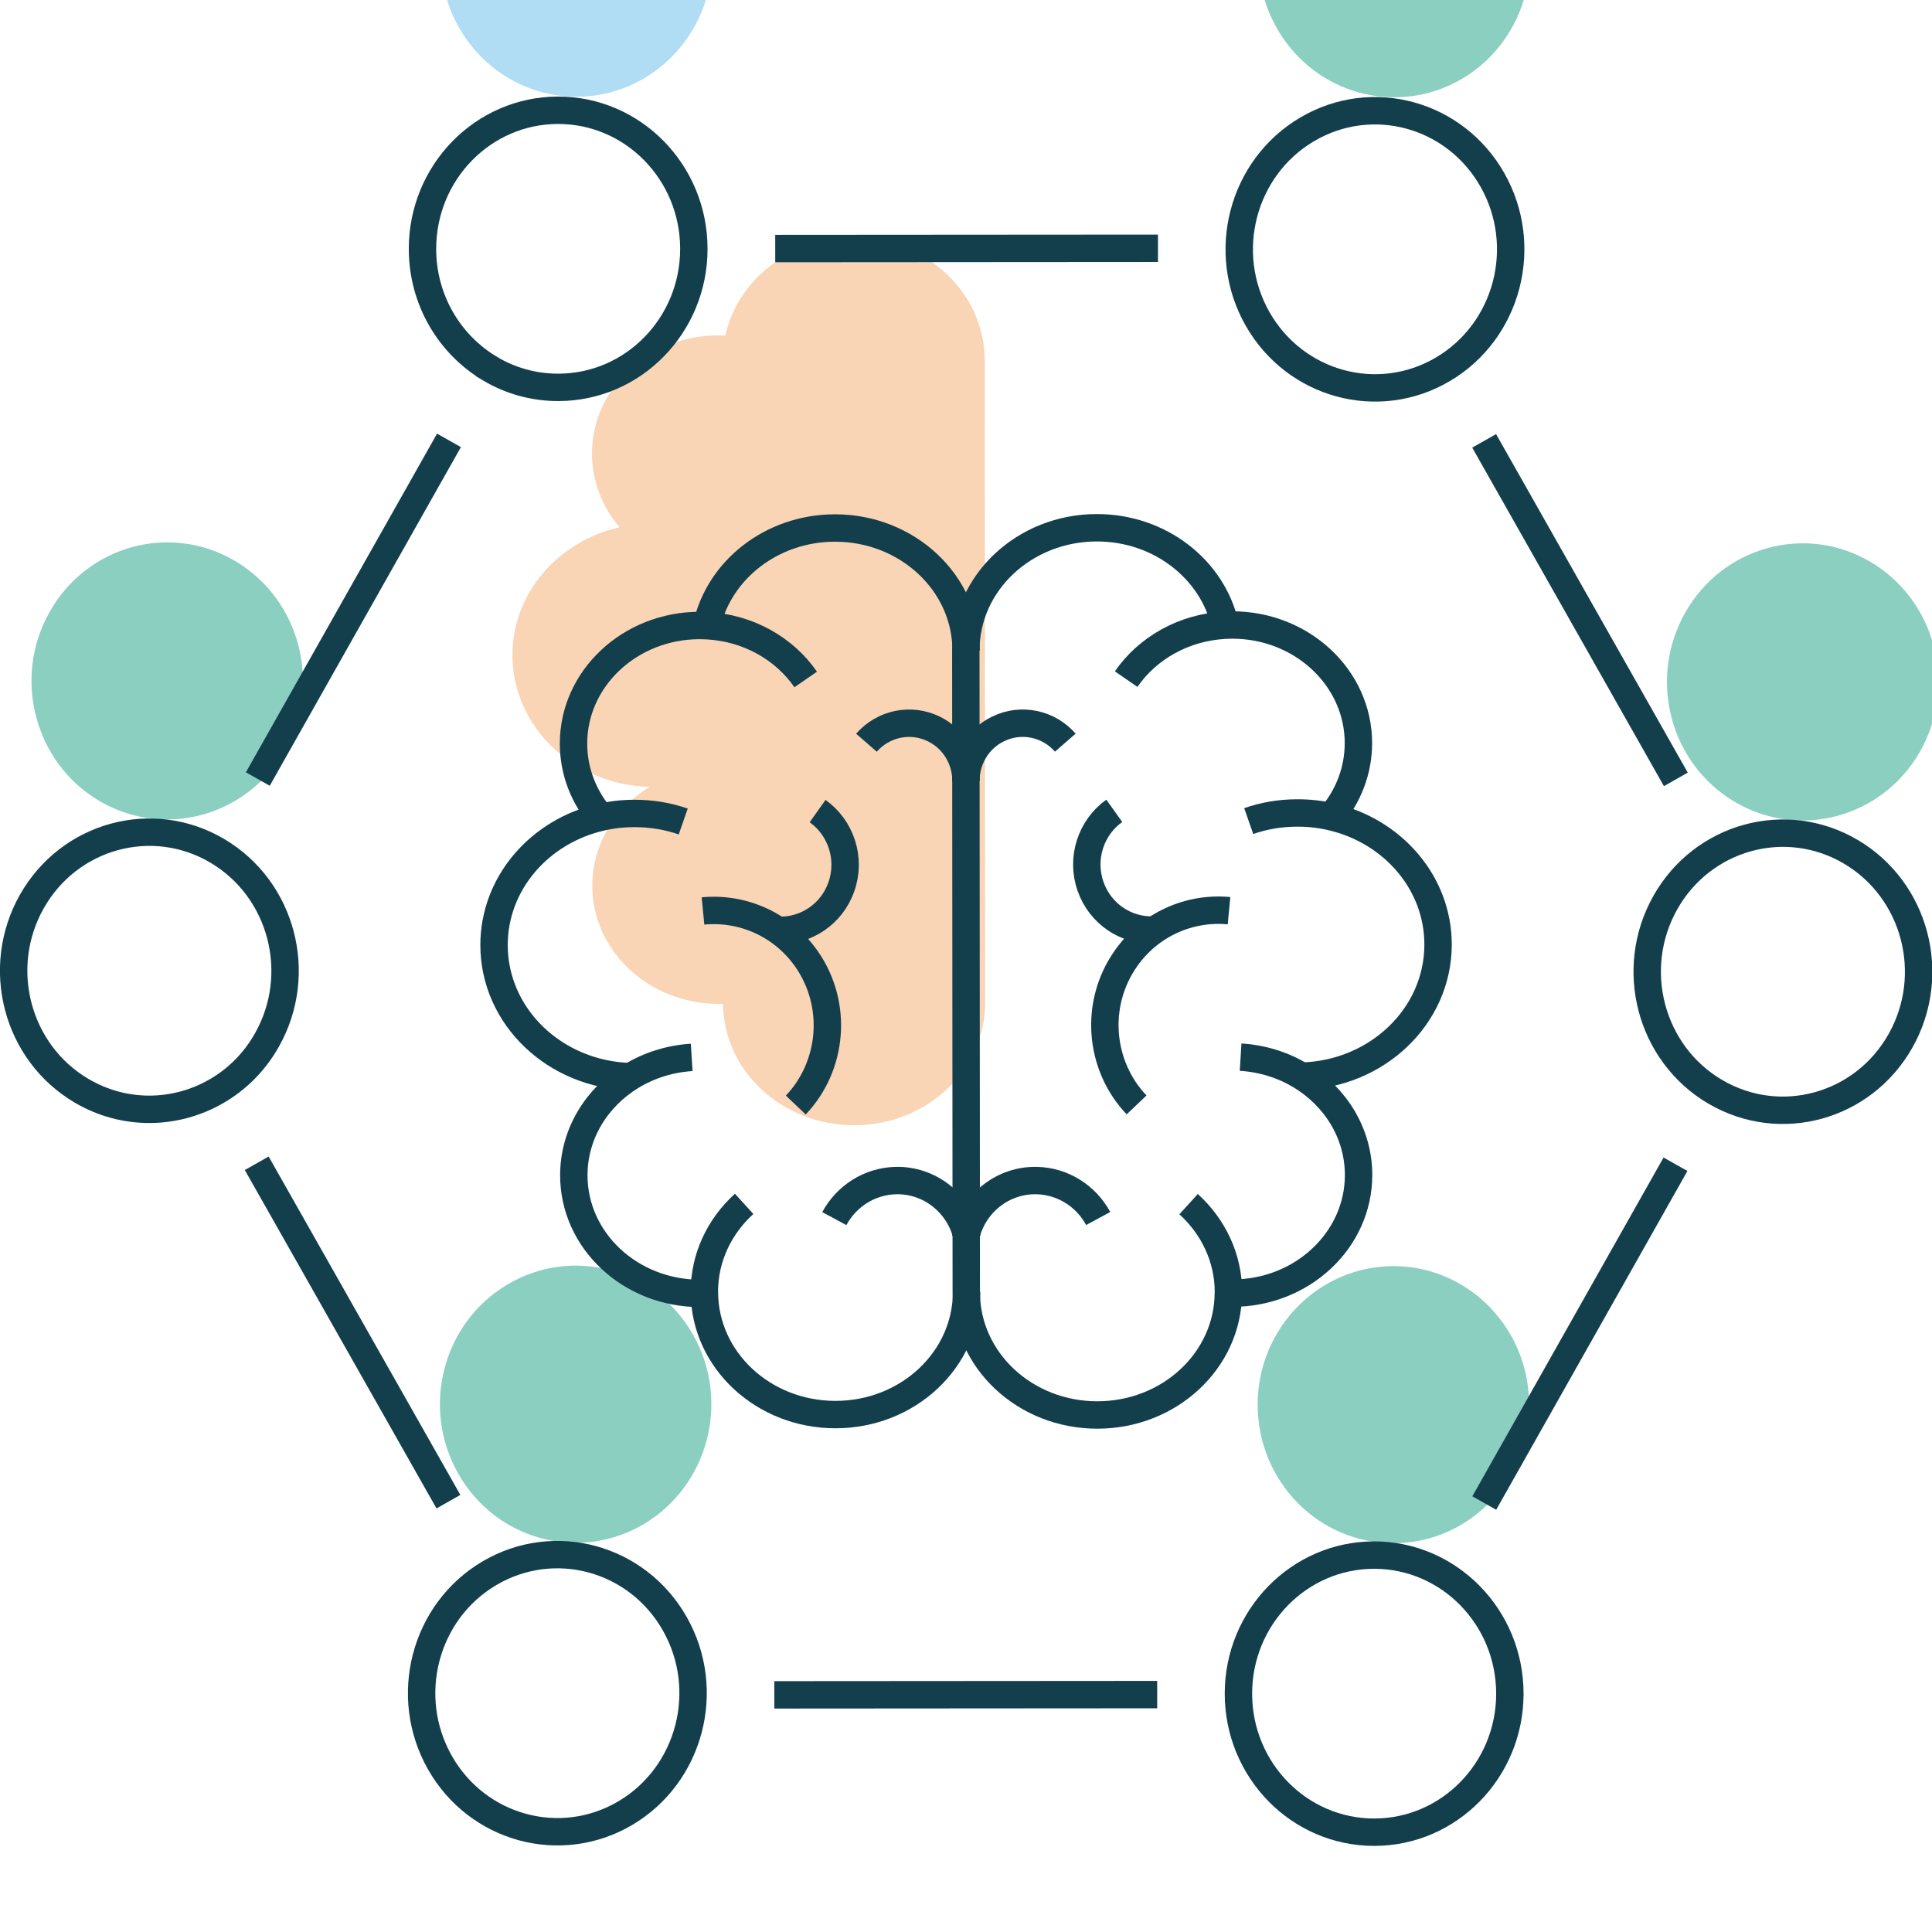 <?xml version="1.0" encoding="UTF-8" standalone="no"?>
<!-- Created with Inkscape (http://www.inkscape.org/) -->

<svg
   width="120"
   height="120"
   viewBox="0 0 31.75 31.75"
   version="1.1"
   id="svg14214"
   xmlns="http://www.w3.org/2000/svg"
   xmlns:svg="http://www.w3.org/2000/svg">
  <defs
     id="defs14211">
    <clipPath
       clipPathUnits="userSpaceOnUse"
       id="clipPath13922">
      <path
         d="M 0,0 H 1920 V 11748 H 0 Z"
         id="path13920" />
    </clipPath>
    <clipPath
       clipPathUnits="userSpaceOnUse"
       id="clipPath9792">
      <path
         d="m 1501,3086 c 51.362,0 93,41.638 93,93 0,51.362 -41.638,93 -93,93 -51.362,0 -93,-41.638 -93,-93 0,-51.362 41.638,-93 93,-93 z"
         clip-rule="evenodd"
         id="path9790" />
    </clipPath>
    <clipPath
       clipPathUnits="userSpaceOnUse"
       id="clipPath9800">
      <path
         d="M 0,0 H 1920 V 11748 H 0 Z"
         id="path9798" />
    </clipPath>
    <clipPath
       clipPathUnits="userSpaceOnUse"
       id="clipPath13886">
      <path
         d="m 1523.833,3160.257 c 0,0.627 -0.508,1.136 -1.135,1.136 -0.63,0 -1.136,-0.509 -1.136,-1.136 0,-0.63 0.506,-1.138 1.136,-1.138 0.627,0 1.135,0.508 1.135,1.138 z m 10.155,-8.464 c 0,0.627 -0.512,1.137 -1.139,1.137 -0.624,0 -1.136,-0.51 -1.136,-1.137 0,-0.629 0.512,-1.136 1.136,-1.136 0.627,0 1.139,0.507 1.139,1.136 z m 13.619,17.37 c 1.121,-2.769 1.735,-5.797 1.735,-8.967 0,-13.25 -10.741,-23.989 -23.989,-23.989 -2.626,0 -5.148,0.423 -7.514,1.204 2.184,1.944 2.928,5.339 1.115,8.135 l -12.427,19.147 v 0 l -3.219,4.962 c 0.849,1.977 1.957,3.815 3.282,5.477 13.195,-13.768 27.752,8.473 40.919,-6.01 l 0.101,0.038 z"
         clip-rule="evenodd"
         id="path13884" />
    </clipPath>
    <clipPath
       clipPathUnits="userSpaceOnUse"
       id="clipPath13894">
      <path
         d="M 0,0 H 1920 V 11748 H 0 Z"
         id="path13892" />
    </clipPath>
    <clipPath
       clipPathUnits="userSpaceOnUse"
       id="clipPath13904">
      <path
         d="m 1473.783,3147.294 c 0,0.627 -0.509,1.136 -1.136,1.136 -0.63,0 -1.139,-0.509 -1.139,-1.136 0,-0.63 0.509,-1.135 1.139,-1.135 0.627,0 1.136,0.505 1.136,1.135 z m 14.244,6.798 c 0,0.63 -0.508,1.135 -1.135,1.135 -0.627,0 -1.136,-0.505 -1.136,-1.135 0,-0.626 0.509,-1.136 1.136,-1.136 0.627,0 1.135,0.51 1.135,1.136 z m 12.444,-9.963 c 0,0.63 -0.512,1.135 -1.139,1.135 -0.627,0 -1.136,-0.505 -1.136,-1.135 0,-0.627 0.509,-1.136 1.136,-1.136 0.627,0 1.139,0.509 1.139,1.136 z m 18.484,1.417 c 1.813,-2.796 1.069,-6.191 -1.116,-8.135 -1.076,-0.958 -2.507,-1.561 -4.151,-1.561 h -54.832 c -4.978,0 -7.98,5.521 -5.267,9.696 l 14.655,22.576 c 11.029,-9.95 22.95,3.707 34.184,-0.85 1.377,-0.559 2.744,-1.39 4.097,-2.576 v 0 l 12.427,-19.147 z"
         clip-rule="evenodd"
         id="path13902" />
    </clipPath>
    <clipPath
       clipPathUnits="userSpaceOnUse"
       id="clipPath13912">
      <path
         d="M 0,0 H 1920 V 11748 H 0 Z"
         id="path13910" />
    </clipPath>
    <clipPath
       clipPathUnits="userSpaceOnUse"
       id="clipPath10224">
      <path
         d="m 610.732,2625.408 h 4.576 v 15.51 h 2.798 l -5.084,6.767 -5.087,-6.767 h 2.797 z m 6.315,-1.739 h -8.054 v 15.51 h -3.504 v 1.378 l 7.533,10.022 7.529,-10.022 v -1.378 h -3.504 z"
         clip-rule="evenodd"
         id="path10222" />
    </clipPath>
    <clipPath
       clipPathUnits="userSpaceOnUse"
       id="clipPath10232">
      <path
         d="M 0,0 H 1920 V 11748 H 0 Z"
         id="path10230" />
    </clipPath>
    <clipPath
       clipPathUnits="userSpaceOnUse"
       id="clipPath9684">
      <path
         d="m 603,2529 c 51.362,0 93,41.638 93,93 0,51.362 -41.638,93 -93,93 -51.362,0 -93,-41.638 -93,-93 0,-51.362 41.638,-93 93,-93 z"
         clip-rule="evenodd"
         id="path9682" />
    </clipPath>
    <clipPath
       clipPathUnits="userSpaceOnUse"
       id="clipPath9692">
      <path
         d="M 0,0 H 1920 V 11748 H 0 Z"
         id="path9690" />
    </clipPath>
    <clipPath
       clipPathUnits="userSpaceOnUse"
       id="clipPath10134">
      <path
         d="m 577.987,2574.293 h 50.71 v 13.764 h -50.71 z"
         clip-rule="evenodd"
         id="path10132" />
    </clipPath>
    <clipPath
       clipPathUnits="userSpaceOnUse"
       id="clipPath10142">
      <path
         d="M 0,0 H 1920 V 11748 H 0 Z"
         id="path10140" />
    </clipPath>
    <clipPath
       clipPathUnits="userSpaceOnUse"
       id="clipPath10152">
      <path
         d="m 577.987,2588.057 h 50.71 v 13.764 h -50.71 z"
         clip-rule="evenodd"
         id="path10150" />
    </clipPath>
    <clipPath
       clipPathUnits="userSpaceOnUse"
       id="clipPath10160">
      <path
         d="M 0,0 H 1920 V 11748 H 0 Z"
         id="path10158" />
    </clipPath>
    <clipPath
       clipPathUnits="userSpaceOnUse"
       id="clipPath10170">
      <path
         d="m 577.987,2601.821 h 50.71 v 13.764 h -50.71 z"
         clip-rule="evenodd"
         id="path10168" />
    </clipPath>
    <clipPath
       clipPathUnits="userSpaceOnUse"
       id="clipPath10178">
      <path
         d="M 0,0 H 1920 V 11748 H 0 Z"
         id="path10176" />
    </clipPath>
    <clipPath
       clipPathUnits="userSpaceOnUse"
       id="clipPath10188">
      <path
         d="m 619.682,2640.267 v -0.219 h -3.504 v -15.509 h -6.316 v 15.509 h -3.503 v 0.219 l 6.663,8.865 z"
         clip-rule="evenodd"
         id="path10186" />
    </clipPath>
    <clipPath
       clipPathUnits="userSpaceOnUse"
       id="clipPath10196">
      <path
         d="M 0,0 H 1920 V 11748 H 0 Z"
         id="path10194" />
    </clipPath>
    <clipPath
       clipPathUnits="userSpaceOnUse"
       id="clipPath10206">
      <path
         d="m 599.41,2634.271 v -0.222 l -6.66,-8.864 -6.663,8.864 v 0.222 h 3.504 v 15.51 h 6.315 v -15.51 z"
         clip-rule="evenodd"
         id="path10204" />
    </clipPath>
    <clipPath
       clipPathUnits="userSpaceOnUse"
       id="clipPath10214">
      <path
         d="M 0,0 H 1920 V 11748 H 0 Z"
         id="path10212" />
    </clipPath>
    <clipPath
       clipPathUnits="userSpaceOnUse"
       id="clipPath10242">
      <path
         d="m 587.661,2633.402 5.089,-6.77 5.087,6.77 h -2.8 v 15.509 h -4.577 v -15.509 z m 5.089,-9.664 -7.532,10.021 v 1.382 h 3.503 v 15.509 h 8.055 v -15.509 h 3.503 v -1.382 z"
         clip-rule="evenodd"
         id="path10240" />
    </clipPath>
    <clipPath
       clipPathUnits="userSpaceOnUse"
       id="clipPath10250">
      <path
         d="M 0,0 H 1920 V 11748 H 0 Z"
         id="path10248" />
    </clipPath>
    <clipPath
       clipPathUnits="userSpaceOnUse"
       id="clipPath10260">
      <path
         d="m 551,2671.755 h 103.769 v -63.834 H 551 Z"
         clip-rule="evenodd"
         id="path10258" />
    </clipPath>
    <clipPath
       clipPathUnits="userSpaceOnUse"
       id="clipPath10268">
      <path
         d="M 0,0 H 1920 V 11748 H 0 Z"
         id="path10266" />
    </clipPath>
    <clipPath
       clipPathUnits="userSpaceOnUse"
       id="clipPath10276">
      <path
         d="m 551,2607 h 104 v 65 H 551 Z"
         id="path10274" />
    </clipPath>
    <clipPath
       clipPathUnits="userSpaceOnUse"
       id="clipPath10280">
      <path
         d="m 633.582,2607.921 h -1.607 v 1.739 h 1.607 c 10.724,0 19.448,8.951 19.448,19.954 0,9.821 -6.851,18.101 -16.291,19.687 l -0.623,0.105 -0.093,0.624 c -1.697,11.394 -11.457,19.986 -22.703,19.986 -7.851,0 -15.066,-4.034 -19.298,-10.792 l -0.347,-0.553 -0.627,0.178 c -1.584,0.449 -3.222,0.676 -4.868,0.676 -8.969,0 -16.738,-6.856 -18.073,-15.949 l -0.109,-0.743 h -1.095 c -8.913,0 -16.164,-7.441 -16.164,-16.588 0,-9.146 7.251,-16.588 16.164,-16.588 h 5.8 v -1.739 h -5.8 c -9.872,0 -17.903,8.222 -17.903,18.327 0,9.971 7.819,18.108 17.51,18.322 1.763,9.569 10.091,16.694 19.67,16.694 1.59,0 3.174,-0.194 4.717,-0.577 4.594,6.943 12.181,11.068 20.423,11.068 11.896,0 22.245,-8.921 24.323,-20.852 9.961,-1.977 17.126,-10.83 17.126,-21.289 0,-11.961 -9.505,-21.693 -21.187,-21.693"
         clip-rule="evenodd"
         id="path10278" />
    </clipPath>
    <clipPath
       clipPathUnits="userSpaceOnUse"
       id="clipPath10284">
      <path
         d="m 551,2607 h 104 v 65 H 551 Z"
         id="path10282" />
    </clipPath>
    <clipPath
       clipPathUnits="userSpaceOnUse"
       id="clipPath10308">
      <path
         d="m 629.567,2601.821 h -1.739 v 12.894 h -48.972 v -12.894 h -1.739 v 14.633 h 52.45 z"
         clip-rule="evenodd"
         id="path10306" />
    </clipPath>
    <clipPath
       clipPathUnits="userSpaceOnUse"
       id="clipPath10316">
      <path
         d="M 0,0 H 1920 V 11748 H 0 Z"
         id="path10314" />
    </clipPath>
    <clipPath
       clipPathUnits="userSpaceOnUse"
       id="clipPath10326">
      <path
         d="m 629.567,2588.057 h -1.739 v 12.894 h -48.972 v -12.894 h -1.739 v 14.633 h 52.45 z"
         clip-rule="evenodd"
         id="path10324" />
    </clipPath>
    <clipPath
       clipPathUnits="userSpaceOnUse"
       id="clipPath10334">
      <path
         d="M 0,0 H 1920 V 11748 H 0 Z"
         id="path10332" />
    </clipPath>
    <clipPath
       clipPathUnits="userSpaceOnUse"
       id="clipPath10344">
      <path
         d="m 551,2573.424 h 103.769 v 98.331 H 551 Z"
         clip-rule="evenodd"
         id="path10342" />
    </clipPath>
    <clipPath
       clipPathUnits="userSpaceOnUse"
       id="clipPath10352">
      <path
         d="M 0,0 H 1920 V 11748 H 0 Z"
         id="path10350" />
    </clipPath>
    <clipPath
       clipPathUnits="userSpaceOnUse"
       id="clipPath10360">
      <path
         d="m 577,2573 h 53 v 37 h -53 z"
         id="path10358" />
    </clipPath>
    <clipPath
       clipPathUnits="userSpaceOnUse"
       id="clipPath10364">
      <path
         d="m 578.856,2575.162 h 48.972 v 12.026 h -48.972 z m -1.739,-1.738 h 52.45 v 15.502 h -52.45 z"
         clip-rule="evenodd"
         id="path10362" />
    </clipPath>
    <clipPath
       clipPathUnits="userSpaceOnUse"
       id="clipPath10368">
      <path
         d="m 551,2573 h 104 v 99 H 551 Z"
         id="path10366" />
    </clipPath>
    <clipPath
       clipPathUnits="userSpaceOnUse"
       id="clipPath10372">
      <path
         d="m 596.139,2594.068 h 3.153 v 1.739 h -3.153 z"
         clip-rule="evenodd"
         id="path10370" />
    </clipPath>
    <clipPath
       clipPathUnits="userSpaceOnUse"
       id="clipPath10376">
      <path
         d="m 551,2573 h 104 v 99 H 551 Z"
         id="path10374" />
    </clipPath>
    <clipPath
       clipPathUnits="userSpaceOnUse"
       id="clipPath10380">
      <path
         d="m 601.762,2594.068 h 3.156 v 1.739 h -3.156 z"
         clip-rule="evenodd"
         id="path10378" />
    </clipPath>
    <clipPath
       clipPathUnits="userSpaceOnUse"
       id="clipPath10384">
      <path
         d="m 551,2573 h 104 v 99 H 551 Z"
         id="path10382" />
    </clipPath>
    <clipPath
       clipPathUnits="userSpaceOnUse"
       id="clipPath10388">
      <path
         d="m 607.389,2594.068 h 3.156 v 1.739 h -3.156 z"
         clip-rule="evenodd"
         id="path10386" />
    </clipPath>
    <clipPath
       clipPathUnits="userSpaceOnUse"
       id="clipPath10392">
      <path
         d="m 551,2573 h 104 v 99 H 551 Z"
         id="path10390" />
    </clipPath>
    <clipPath
       clipPathUnits="userSpaceOnUse"
       id="clipPath10396">
      <path
         d="m 596.139,2580.304 h 3.153 v 1.739 h -3.153 z"
         clip-rule="evenodd"
         id="path10394" />
    </clipPath>
    <clipPath
       clipPathUnits="userSpaceOnUse"
       id="clipPath10400">
      <path
         d="m 551,2573 h 104 v 99 H 551 Z"
         id="path10398" />
    </clipPath>
    <clipPath
       clipPathUnits="userSpaceOnUse"
       id="clipPath10404">
      <path
         d="m 601.762,2580.304 h 3.156 v 1.739 h -3.156 z"
         clip-rule="evenodd"
         id="path10402" />
    </clipPath>
    <clipPath
       clipPathUnits="userSpaceOnUse"
       id="clipPath10408">
      <path
         d="m 551,2573 h 104 v 99 H 551 Z"
         id="path10406" />
    </clipPath>
    <clipPath
       clipPathUnits="userSpaceOnUse"
       id="clipPath10412">
      <path
         d="m 607.389,2580.304 h 3.156 v 1.739 h -3.156 z"
         clip-rule="evenodd"
         id="path10410" />
    </clipPath>
    <clipPath
       clipPathUnits="userSpaceOnUse"
       id="clipPath10416">
      <path
         d="m 551,2573 h 104 v 99 H 551 Z"
         id="path10414" />
    </clipPath>
    <clipPath
       clipPathUnits="userSpaceOnUse"
       id="clipPath10420">
      <path
         d="m 596.139,2607.832 h 3.153 v 1.739 h -3.153 z"
         clip-rule="evenodd"
         id="path10418" />
    </clipPath>
    <clipPath
       clipPathUnits="userSpaceOnUse"
       id="clipPath10424">
      <path
         d="m 551,2573 h 104 v 99 H 551 Z"
         id="path10422" />
    </clipPath>
    <clipPath
       clipPathUnits="userSpaceOnUse"
       id="clipPath10428">
      <path
         d="m 601.762,2607.832 h 3.156 v 1.739 h -3.156 z"
         clip-rule="evenodd"
         id="path10426" />
    </clipPath>
    <clipPath
       clipPathUnits="userSpaceOnUse"
       id="clipPath10432">
      <path
         d="m 551,2573 h 104 v 99 H 551 Z"
         id="path10430" />
    </clipPath>
    <clipPath
       clipPathUnits="userSpaceOnUse"
       id="clipPath10436">
      <path
         d="m 607.389,2607.832 h 3.156 v 1.739 h -3.156 z"
         clip-rule="evenodd"
         id="path10434" />
    </clipPath>
    <clipPath
       clipPathUnits="userSpaceOnUse"
       id="clipPath10440">
      <path
         d="m 551,2573 h 104 v 99 H 551 Z"
         id="path10438" />
    </clipPath>
    <clipPath
       clipPathUnits="userSpaceOnUse"
       id="clipPath10662">
      <path
         d="M 0,0 H 1920 V 11748 H 0 Z"
         id="path10660" />
    </clipPath>
    <clipPath
       clipPathUnits="userSpaceOnUse"
       id="clipPath9702">
      <path
         d="m 961,2529 c 51.362,0 93,41.638 93,93 0,51.362 -41.638,93 -93,93 -51.362,0 -93,-41.638 -93,-93 0,-51.362 41.638,-93 93,-93 z"
         clip-rule="evenodd"
         id="path9700" />
    </clipPath>
    <clipPath
       clipPathUnits="userSpaceOnUse"
       id="clipPath9710">
      <path
         d="M 0,0 H 1920 V 11748 H 0 Z"
         id="path9708" />
    </clipPath>
    <clipPath
       clipPathUnits="userSpaceOnUse"
       id="clipPath10554">
      <path
         d="m 974.298,2629.85 -13.127,-7.696 -13.131,7.7 v 0 l 13.127,7.695 13.131,-7.703 z"
         clip-rule="evenodd"
         id="path10552" />
    </clipPath>
    <clipPath
       clipPathUnits="userSpaceOnUse"
       id="clipPath10562">
      <path
         d="M 0,0 H 1920 V 11748 H 0 Z"
         id="path10560" />
    </clipPath>
    <clipPath
       clipPathUnits="userSpaceOnUse"
       id="clipPath10572">
      <path
         d="m 973.556,2596.187 c 0.577,-1.499 0.502,-3.238 -0.352,-4.738 -1.492,-2.622 -4.793,-3.52 -7.375,-2.006 -2.578,1.511 -3.463,4.864 -1.975,7.487 1.492,2.622 4.793,3.52 7.375,2.005 1.105,-0.647 1.896,-1.629 2.327,-2.748"
         clip-rule="evenodd"
         id="path10570" />
    </clipPath>
    <clipPath
       clipPathUnits="userSpaceOnUse"
       id="clipPath10580">
      <path
         d="M 0,0 H 1920 V 11748 H 0 Z"
         id="path10578" />
    </clipPath>
    <clipPath
       clipPathUnits="userSpaceOnUse"
       id="clipPath10590">
      <path
         d="m 981.336,2648.088 c 2.979,0 5.396,-2.455 5.396,-5.481 0,-3.029 -2.417,-5.48 -5.396,-5.48 -2.979,0 -5.396,2.451 -5.396,5.48 0,1.294 0.442,2.482 1.18,3.422 0.989,1.256 2.511,2.059 4.216,2.059"
         clip-rule="evenodd"
         id="path10588" />
    </clipPath>
    <clipPath
       clipPathUnits="userSpaceOnUse"
       id="clipPath10598">
      <path
         d="M 0,0 H 1920 V 11748 H 0 Z"
         id="path10596" />
    </clipPath>
    <clipPath
       clipPathUnits="userSpaceOnUse"
       id="clipPath10608">
      <path
         d="m 938.319,2632.404 c 1.492,-2.623 0.607,-5.976 -1.975,-7.49 -1.101,-0.647 -2.338,-0.853 -3.507,-0.67 -1.566,0.24 -3.013,1.176 -3.867,2.676 -1.488,2.622 -0.604,5.975 1.978,7.49 2.578,1.514 5.88,0.616 7.371,-2.006"
         clip-rule="evenodd"
         id="path10606" />
    </clipPath>
    <clipPath
       clipPathUnits="userSpaceOnUse"
       id="clipPath10616">
      <path
         d="M 0,0 H 1920 V 11748 H 0 Z"
         id="path10614" />
    </clipPath>
    <clipPath
       clipPathUnits="userSpaceOnUse"
       id="clipPath10626">
      <path
         d="m 961.175,2622.151 v -15.402 l -13.135,7.706 v 15.399 l 13.131,-7.699 h 0.004 z"
         clip-rule="evenodd"
         id="path10624" />
    </clipPath>
    <clipPath
       clipPathUnits="userSpaceOnUse"
       id="clipPath10634">
      <path
         d="M 0,0 H 1920 V 11748 H 0 Z"
         id="path10632" />
    </clipPath>
    <clipPath
       clipPathUnits="userSpaceOnUse"
       id="clipPath10644">
      <path
         d="m 974.298,2629.85 0.004,-15.402 -13.128,-7.699 v 15.402 h -0.003 l 13.127,7.696 z"
         clip-rule="evenodd"
         id="path10642" />
    </clipPath>
    <clipPath
       clipPathUnits="userSpaceOnUse"
       id="clipPath10652">
      <path
         d="M 0,0 H 1920 V 11748 H 0 Z"
         id="path10650" />
    </clipPath>
    <clipPath
       clipPathUnits="userSpaceOnUse"
       id="clipPath10862">
      <path
         d="M 0,0 H 1920 V 11748 H 0 Z"
         id="path10860" />
    </clipPath>
    <clipPath
       clipPathUnits="userSpaceOnUse"
       id="clipPath9720">
      <path
         d="m 1317,2529 c 51.362,0 93,41.638 93,93 0,51.362 -41.638,93 -93,93 -51.362,0 -93,-41.638 -93,-93 0,-51.362 41.638,-93 93,-93 z"
         clip-rule="evenodd"
         id="path9718" />
    </clipPath>
    <clipPath
       clipPathUnits="userSpaceOnUse"
       id="clipPath9728">
      <path
         d="M 0,0 H 1920 V 11748 H 0 Z"
         id="path9726" />
    </clipPath>
    <clipPath
       clipPathUnits="userSpaceOnUse"
       id="clipPath10736">
      <path
         d="m 1343.248,2573.026 h 8.232 v 22.493 h -8.232 z"
         clip-rule="evenodd"
         id="path10734" />
    </clipPath>
    <clipPath
       clipPathUnits="userSpaceOnUse"
       id="clipPath10744">
      <path
         d="M 0,0 H 1920 V 11748 H 0 Z"
         id="path10742" />
    </clipPath>
    <clipPath
       clipPathUnits="userSpaceOnUse"
       id="clipPath10754">
      <path
         d="m 1295.002,2573.026 h 8.231 v 18.976 h -8.231 z"
         clip-rule="evenodd"
         id="path10752" />
    </clipPath>
    <clipPath
       clipPathUnits="userSpaceOnUse"
       id="clipPath10762">
      <path
         d="M 0,0 H 1920 V 11748 H 0 Z"
         id="path10760" />
    </clipPath>
    <clipPath
       clipPathUnits="userSpaceOnUse"
       id="clipPath10772">
      <path
         d="m 1311.085,2573.026 h 8.231 v 23.812 h -8.231 z"
         clip-rule="evenodd"
         id="path10770" />
    </clipPath>
    <clipPath
       clipPathUnits="userSpaceOnUse"
       id="clipPath10780">
      <path
         d="M 0,0 H 1920 V 11748 H 0 Z"
         id="path10778" />
    </clipPath>
    <clipPath
       clipPathUnits="userSpaceOnUse"
       id="clipPath10790">
      <path
         d="m 1327.165,2573.026 h 8.232 v 30.297 h -8.232 z"
         clip-rule="evenodd"
         id="path10788" />
    </clipPath>
    <clipPath
       clipPathUnits="userSpaceOnUse"
       id="clipPath10798">
      <path
         d="M 0,0 H 1920 V 11748 H 0 Z"
         id="path10796" />
    </clipPath>
    <clipPath
       clipPathUnits="userSpaceOnUse"
       id="clipPath10808">
      <path
         d="m 1352.011,2670.08 v -4.313 h -55.01 l -14.207,-14.294 v -73.852 h -4.244 -7.425 v 99.904 h 80.886 z"
         clip-rule="evenodd"
         id="path10806" />
    </clipPath>
    <clipPath
       clipPathUnits="userSpaceOnUse"
       id="clipPath10816">
      <path
         d="M 0,0 H 1920 V 11748 H 0 Z"
         id="path10814" />
    </clipPath>
    <clipPath
       clipPathUnits="userSpaceOnUse"
       id="clipPath10826">
      <path
         d="m 1343.46,2639.221 h -14.731 v 14.57 c 8.139,0 14.731,-6.525 14.731,-14.57"
         clip-rule="evenodd"
         id="path10824" />
    </clipPath>
    <clipPath
       clipPathUnits="userSpaceOnUse"
       id="clipPath10834">
      <path
         d="M 0,0 H 1920 V 11748 H 0 Z"
         id="path10832" />
    </clipPath>
    <clipPath
       clipPathUnits="userSpaceOnUse"
       id="clipPath10844">
      <path
         d="m 1321.435,2632.085 h 18.417 c 0,-10.136 -8.243,-18.354 -18.417,-18.354 -10.168,0 -18.414,8.218 -18.414,18.354 0,10.137 8.246,18.355 18.414,18.355 z"
         clip-rule="evenodd"
         id="path10842" />
    </clipPath>
    <clipPath
       clipPathUnits="userSpaceOnUse"
       id="clipPath10852">
      <path
         d="M 0,0 H 1920 V 11748 H 0 Z"
         id="path10850" />
    </clipPath>
    <clipPath
       clipPathUnits="userSpaceOnUse"
       id="clipPath2576">
      <path
         d="m 956.8,7039 c 6.627,0 12,5.373 12,12 0,6.627 -5.373,12 -12,12 -6.627,0 -12,-5.373 -12,-12 0,-6.627 5.373,-12 12,-12 z"
         clip-rule="evenodd"
         id="path2574" />
    </clipPath>
    <clipPath
       clipPathUnits="userSpaceOnUse"
       id="clipPath2584">
      <path
         d="M 0,0 H 1920 V 11748 H 0 Z"
         id="path2582" />
    </clipPath>
    <clipPath
       clipPathUnits="userSpaceOnUse"
       id="clipPath2526">
      <path
         d="m 990.4,7039 c 6.627,0 12,5.373 12,12 0,6.627 -5.373,12 -12,12 -6.627,0 -12,-5.373 -12,-12 0,-6.627 5.373,-12 12,-12 z"
         clip-rule="evenodd"
         id="path2524" />
    </clipPath>
    <clipPath
       clipPathUnits="userSpaceOnUse"
       id="clipPath2534">
      <path
         d="M 0,0 H 1920 V 11748 H 0 Z"
         id="path2532" />
    </clipPath>
    <clipPath
       clipPathUnits="userSpaceOnUse"
       id="clipPath2544">
      <path
         d="M 0,0 H 1920 V 11748 H 0 Z"
         id="path2542" />
    </clipPath>
    <clipPath
       clipPathUnits="userSpaceOnUse"
       id="clipPath2558">
      <path
         d="m 924,7039 c 6.627,0 12,5.373 12,12 0,6.627 -5.373,12 -12,12 -6.627,0 -12,-5.373 -12,-12 0,-6.627 5.373,-12 12,-12 z"
         clip-rule="evenodd"
         id="path2556" />
    </clipPath>
    <clipPath
       clipPathUnits="userSpaceOnUse"
       id="clipPath2566">
      <path
         d="M 0,0 H 1920 V 11748 H 0 Z"
         id="path2564" />
    </clipPath>
    <clipPath
       clipPathUnits="userSpaceOnUse"
       id="clipPath13574">
      <path
         d="m 956.8,7764 c 6.627,0 12,5.373 12,12 0,6.627 -5.373,12 -12,12 -6.627,0 -12,-5.373 -12,-12 0,-6.627 5.373,-12 12,-12 z"
         clip-rule="evenodd"
         id="path13572" />
    </clipPath>
    <clipPath
       clipPathUnits="userSpaceOnUse"
       id="clipPath13582">
      <path
         d="M 0,0 H 1920 V 11748 H 0 Z"
         id="path13580" />
    </clipPath>
    <clipPath
       clipPathUnits="userSpaceOnUse"
       id="clipPath13524">
      <path
         d="m 990.4,7764 c 6.627,0 12,5.373 12,12 0,6.627 -5.373,12 -12,12 -6.627,0 -12,-5.373 -12,-12 0,-6.627 5.373,-12 12,-12 z"
         clip-rule="evenodd"
         id="path13522" />
    </clipPath>
    <clipPath
       clipPathUnits="userSpaceOnUse"
       id="clipPath13532">
      <path
         d="M 0,0 H 1920 V 11748 H 0 Z"
         id="path13530" />
    </clipPath>
    <clipPath
       clipPathUnits="userSpaceOnUse"
       id="clipPath13542">
      <path
         d="M 0,0 H 1920 V 11748 H 0 Z"
         id="path13540" />
    </clipPath>
    <clipPath
       clipPathUnits="userSpaceOnUse"
       id="clipPath13556">
      <path
         d="m 924,7764 c 6.627,0 12,5.373 12,12 0,6.627 -5.373,12 -12,12 -6.627,0 -12,-5.373 -12,-12 0,-6.627 5.373,-12 12,-12 z"
         clip-rule="evenodd"
         id="path13554" />
    </clipPath>
    <clipPath
       clipPathUnits="userSpaceOnUse"
       id="clipPath13564">
      <path
         d="M 0,0 H 1920 V 11748 H 0 Z"
         id="path13562" />
    </clipPath>
    <clipPath
       clipPathUnits="userSpaceOnUse"
       id="clipPath1432">
      <path
         d="m 972.8,8832 c 6.627,0 12,5.373 12,12 0,6.627 -5.373,12 -12,12 -6.627,0 -12,-5.373 -12,-12 0,-6.627 5.373,-12 12,-12 z"
         clip-rule="evenodd"
         id="path1430" />
    </clipPath>
    <clipPath
       clipPathUnits="userSpaceOnUse"
       id="clipPath1440">
      <path
         d="M 0,0 H 1920 V 11748 H 0 Z"
         id="path1438" />
    </clipPath>
    <clipPath
       clipPathUnits="userSpaceOnUse"
       id="clipPath1382">
      <path
         d="m 1006.4,8832 c 6.627,0 12,5.373 12,12 0,6.627 -5.373,12 -12,12 -6.627,0 -12,-5.373 -12,-12 0,-6.627 5.373,-12 12,-12 z"
         clip-rule="evenodd"
         id="path1380" />
    </clipPath>
    <clipPath
       clipPathUnits="userSpaceOnUse"
       id="clipPath1390">
      <path
         d="M 0,0 H 1920 V 11748 H 0 Z"
         id="path1388" />
    </clipPath>
    <clipPath
       clipPathUnits="userSpaceOnUse"
       id="clipPath1400">
      <path
         d="M 0,0 H 1920 V 11748 H 0 Z"
         id="path1398" />
    </clipPath>
    <clipPath
       clipPathUnits="userSpaceOnUse"
       id="clipPath1414">
      <path
         d="m 940,8832 c 6.627,0 12,5.373 12,12 0,6.627 -5.373,12 -12,12 -6.627,0 -12,-5.373 -12,-12 0,-6.627 5.373,-12 12,-12 z"
         clip-rule="evenodd"
         id="path1412" />
    </clipPath>
    <clipPath
       clipPathUnits="userSpaceOnUse"
       id="clipPath1422">
      <path
         d="M 0,0 H 1920 V 11748 H 0 Z"
         id="path1420" />
    </clipPath>
    <clipPath
       clipPathUnits="userSpaceOnUse"
       id="clipPath12176">
      <path
         d="m 312.994,10506.26 -8.916,-4.77 -8.914,4.77 8.914,4.77 z"
         clip-rule="evenodd"
         id="path12174" />
    </clipPath>
    <clipPath
       clipPathUnits="userSpaceOnUse"
       id="clipPath12184">
      <path
         d="M 0,0 H 1920 V 11748 H 0 Z"
         id="path12182" />
    </clipPath>
    <clipPath
       clipPathUnits="userSpaceOnUse"
       id="clipPath12194">
      <path
         d="m 304.078,10463.86 v -11.89 l -32.737,17.5 v 12.27 l 32.737,-17.51 z"
         clip-rule="evenodd"
         id="path12192" />
    </clipPath>
    <clipPath
       clipPathUnits="userSpaceOnUse"
       id="clipPath12202">
      <path
         d="M 0,0 H 1920 V 11748 H 0 Z"
         id="path12200" />
    </clipPath>
    <clipPath
       clipPathUnits="userSpaceOnUse"
       id="clipPath12212">
      <path
         d="m 304.078,10476.12 v -11.88 l -32.737,17.5 v 12.25 l 32.737,-17.5 z"
         clip-rule="evenodd"
         id="path12210" />
    </clipPath>
    <clipPath
       clipPathUnits="userSpaceOnUse"
       id="clipPath12220">
      <path
         d="M 0,0 H 1920 V 11748 H 0 Z"
         id="path12218" />
    </clipPath>
    <clipPath
       clipPathUnits="userSpaceOnUse"
       id="clipPath12230">
      <path
         d="m 304.078,10476.49 v 0 l -32.737,17.5 v 0.01 l 0.086,12.25 c 0.002,-0.02 0.015,-0.05 0.039,-0.06 l 32.612,-17.44 z"
         clip-rule="evenodd"
         id="path12228" />
    </clipPath>
    <clipPath
       clipPathUnits="userSpaceOnUse"
       id="clipPath12238">
      <path
         d="M 0,0 H 1920 V 11748 H 0 Z"
         id="path12236" />
    </clipPath>
    <clipPath
       clipPathUnits="userSpaceOnUse"
       id="clipPath12386">
      <path
         d="m 655.514,10486.06 c -1.681,-0.97 -3.805,-1.03 -5.598,0.02 -2.701,1.59 -3.628,5.12 -2.071,7.87 1.557,2.76 5.009,3.71 7.71,2.12 2.701,-1.59 3.631,-5.11 2.074,-7.87 -0.525,-0.93 -1.261,-1.65 -2.115,-2.14"
         clip-rule="evenodd"
         id="path12384" />
    </clipPath>
    <clipPath
       clipPathUnits="userSpaceOnUse"
       id="clipPath12394">
      <path
         d="M 0,0 H 1920 V 11748 H 0 Z"
         id="path12392" />
    </clipPath>
    <clipPath
       clipPathUnits="userSpaceOnUse"
       id="clipPath12404">
      <path
         d="m 674.617,10463.87 c 1.561,-2.76 0.636,-6.28 -2.062,-7.88 -2.699,-1.59 -6.152,-0.65 -7.713,2.11 -1.561,2.75 -0.64,6.28 2.059,7.87 2.702,1.6 6.155,0.66 7.716,-2.1"
         clip-rule="evenodd"
         id="path12402" />
    </clipPath>
    <clipPath
       clipPathUnits="userSpaceOnUse"
       id="clipPath12412">
      <path
         d="M 0,0 H 1920 V 11748 H 0 Z"
         id="path12410" />
    </clipPath>
    <clipPath
       clipPathUnits="userSpaceOnUse"
       id="clipPath12422">
      <path
         d="m 703.747,10466.73 c 3.118,0 5.648,-2.58 5.65,-5.76 0.002,-3.19 -2.524,-5.77 -5.642,-5.77 -3.118,0 -5.648,2.57 -5.651,5.76 -0.002,3.18 2.525,5.76 5.643,5.77"
         clip-rule="evenodd"
         id="path12420" />
    </clipPath>
    <clipPath
       clipPathUnits="userSpaceOnUse"
       id="clipPath12430">
      <path
         d="M 0,0 H 1920 V 11748 H 0 Z"
         id="path12428" />
    </clipPath>
    <clipPath
       clipPathUnits="userSpaceOnUse"
       id="clipPath12440">
      <path
         d="m 723.598,10496.03 c 2.701,-1.59 3.628,-5.12 2.071,-7.88 -1.557,-2.75 -5.009,-3.7 -7.71,-2.11 -2.701,1.59 -3.628,5.11 -2.071,7.87 1.557,2.76 5.009,3.71 7.71,2.12"
         clip-rule="evenodd"
         id="path12438" />
    </clipPath>
    <clipPath
       clipPathUnits="userSpaceOnUse"
       id="clipPath12448">
      <path
         d="M 0,0 H 1920 V 11748 H 0 Z"
         id="path12446" />
    </clipPath>
    <clipPath
       clipPathUnits="userSpaceOnUse"
       id="clipPath12458">
      <path
         d="m 708.672,10524.01 c 1.561,-2.76 0.64,-6.28 -2.059,-7.88 -2.699,-1.59 -6.152,-0.65 -7.716,2.11 -1.561,2.75 -0.637,6.28 2.062,7.87 2.699,1.6 6.153,0.66 7.713,-2.1"
         clip-rule="evenodd"
         id="path12456" />
    </clipPath>
    <clipPath
       clipPathUnits="userSpaceOnUse"
       id="clipPath12466">
      <path
         d="M 0,0 H 1920 V 11748 H 0 Z"
         id="path12464" />
    </clipPath>
    <clipPath
       clipPathUnits="userSpaceOnUse"
       id="clipPath12476">
      <path
         d="m 669.759,10526.91 c 3.121,0 5.648,-2.58 5.65,-5.76 0.003,-3.18 -2.521,-5.77 -5.642,-5.77 -1.042,0 -2.017,0.29 -2.856,0.79 v 0 c -1.669,1 -2.79,2.85 -2.791,4.97 -0.003,3.18 2.521,5.77 5.639,5.77"
         clip-rule="evenodd"
         id="path12474" />
    </clipPath>
    <clipPath
       clipPathUnits="userSpaceOnUse"
       id="clipPath12484">
      <path
         d="M 0,0 H 1920 V 11748 H 0 Z"
         id="path12482" />
    </clipPath>
    <clipPath
       clipPathUnits="userSpaceOnUse"
       id="clipPath12494">
      <path
         d="m 686.749,10504.41 0.004,-5.43 0.013,-18.88 0.002,-2.4 c 0.002,-2.82 -2.44,-5.11 -5.45,-5.11 -2.995,0 -5.428,2.25 -5.457,5.05 h -0.003 c -0.061,0 -0.12,0 -0.182,0 -2.898,0 -5.252,2.2 -5.254,4.91 -10e-4,1.73 0.952,3.25 2.387,4.12 -3.163,0.07 -5.707,2.49 -5.709,5.48 -0.002,2.57 1.898,4.74 4.458,5.32 -0.718,0.84 -1.147,1.9 -1.148,3.06 -0.002,2.72 2.348,4.92 5.246,4.92 0.1,0 0.199,0 0.298,-0.01 0.512,2.32 2.707,4.07 5.338,4.07 3.01,0 5.455,-2.28 5.457,-5.1"
         clip-rule="evenodd"
         id="path12492" />
    </clipPath>
    <clipPath
       clipPathUnits="userSpaceOnUse"
       id="clipPath12502">
      <path
         d="M 0,0 H 1920 V 11748 H 0 Z"
         id="path12500" />
    </clipPath>
  </defs>
  <g
     id="layer1"
     transform="translate(-323.977,-185.014)">
    <g
       id="g12380"
       transform="matrix(0.395,0,0,-0.395,68.894,4340.179)">
      <g
         id="g12382"
         clip-path="url(#clipPath12386)">
        <g
           id="g12388">
          <g
             id="g12390"
             clip-path="url(#clipPath12394)">
            <path
               d="m 642.09,10480.31 h 21.294 v 21.53 H 642.09 Z"
               style="fill:#8bcfc1;fill-opacity:1;fill-rule:nonzero;stroke:none"
               id="path12396" />
          </g>
        </g>
      </g>
    </g>
    <g
       id="g12398"
       transform="matrix(0.395,0,0,-0.395,68.894,4340.179)">
      <g
         id="g12400"
         clip-path="url(#clipPath12404)">
        <g
           id="g12406">
          <g
             id="g12408"
             clip-path="url(#clipPath12412)">
            <path
               d="m 659.082,10450.22 h 21.294 v 21.53 h -21.294 z"
               style="fill:#8bcfc1;fill-opacity:1;fill-rule:nonzero;stroke:none"
               id="path12414" />
          </g>
        </g>
      </g>
    </g>
    <g
       id="g12416"
       transform="matrix(0.395,0,0,-0.395,68.894,4340.179)">
      <g
         id="g12418"
         clip-path="url(#clipPath12422)">
        <g
           id="g12424">
          <g
             id="g12426"
             clip-path="url(#clipPath12430)">
            <path
               d="m 693.104,10450.2 h 21.293 v 21.529 h -21.293 z"
               style="fill:#8bcfc1;fill-opacity:1;fill-rule:nonzero;stroke:none"
               id="path12432" />
          </g>
        </g>
      </g>
    </g>
    <g
       id="g12434"
       transform="matrix(0.395,0,0,-0.395,68.894,4340.179)">
      <g
         id="g12436"
         clip-path="url(#clipPath12440)">
        <g
           id="g12442">
          <g
             id="g12444"
             clip-path="url(#clipPath12448)">
            <path
               d="m 710.133,10480.27 h 21.292 v 21.529 h -21.292 z"
               style="fill:#8bcfc1;fill-opacity:1;fill-rule:nonzero;stroke:none"
               id="path12450" />
          </g>
        </g>
      </g>
    </g>
    <g
       id="g12452"
       transform="matrix(0.395,0,0,-0.395,68.894,4340.179)">
      <g
         id="g12454"
         clip-path="url(#clipPath12458)">
        <g
           id="g12460">
          <g
             id="g12462"
             clip-path="url(#clipPath12466)">
            <path
               d="m 693.138,10510.36 h 21.294 v 21.531 h -21.294 z"
               style="fill:#8bcfc1;fill-opacity:1;fill-rule:nonzero;stroke:none"
               id="path12468" />
          </g>
        </g>
      </g>
    </g>
    <g
       id="g12470"
       transform="matrix(0.395,0,0,-0.395,68.894,4340.179)">
      <g
         id="g12472"
         clip-path="url(#clipPath12476)">
        <g
           id="g12478">
          <g
             id="g12480"
             clip-path="url(#clipPath12484)">
            <path
               d="m 659.12,10510.38 h 21.29 v 21.529 h -21.29 z"
               style="fill:#b0ddf3;fill-opacity:1;fill-rule:nonzero;stroke:none"
               id="path12486" />
          </g>
        </g>
      </g>
    </g>
    <g
       id="g12488"
       transform="matrix(0.395,0,0,-0.395,68.894,4340.179)">
      <g
         id="g12490"
         clip-path="url(#clipPath12494)">
        <g
           id="g12496">
          <g
             id="g12498"
             clip-path="url(#clipPath12502)">
            <path
               d="m 662.1,10467.59 h 29.668 v 46.919 H 662.1 Z"
               style="fill:#f9d4b5;fill-opacity:1;fill-rule:nonzero;stroke:none"
               id="path12504" />
          </g>
        </g>
      </g>
    </g>
    <g
       id="g12514"
       transform="matrix(0.395,0,0,0.395,335.53,199.976)">
      <g
         id="g12516"
         transform="translate(3.86,8.096)">
        <path
           d="M 0,0 C 1.539,-1.62 1.776,-4.17 0.448,-6.076 -0.565,-7.525 -2.232,-8.233 -3.86,-8.074"
           style="fill:none;stroke:#133f4d;stroke-width:1.14;stroke-linecap:butt;stroke-linejoin:miter;stroke-miterlimit:10;stroke-dasharray:none;stroke-opacity:1"
           id="path12518" />
      </g>
    </g>
    <g
       id="g12520"
       transform="matrix(0.395,0,0,0.395,337.688,204.415)">
      <g
         id="g12522"
         transform="translate(5.532,2.391)">
        <path
           d="m 0,0 c -0.011,-0.054 -0.024,-0.106 -0.037,-0.158 -0.344,-1.308 -1.537,-2.263 -2.932,-2.233 -1.109,0.026 -2.065,0.659 -2.563,1.583"
           style="fill:none;stroke:#133f4d;stroke-width:1.14;stroke-linecap:butt;stroke-linejoin:miter;stroke-miterlimit:10;stroke-dasharray:none;stroke-opacity:1"
           id="path12524" />
      </g>
    </g>
    <g
       id="g12526"
       transform="matrix(0.395,0,0,0.395,336.77,198.343)">
      <g
         id="g12528"
         transform="translate(0,4.96)">
        <path
           d="M 0,0 C 1.138,0.037 2.217,-0.667 2.618,-1.813 3.033,-2.995 2.593,-4.274 1.628,-4.96"
           style="fill:none;stroke:#133f4d;stroke-width:1.14;stroke-linecap:butt;stroke-linejoin:miter;stroke-miterlimit:10;stroke-dasharray:none;stroke-opacity:1"
           id="path12530" />
      </g>
    </g>
    <g
       id="g12532"
       transform="matrix(0.395,0,0,0.395,338.216,196.899)">
      <g
         id="g12534"
         transform="translate(0,0.812)">
        <path
           d="m 0,0 c 0.685,-0.788 1.829,-1.052 2.809,-0.57 0.842,0.413 1.332,1.268 1.333,2.156"
           style="fill:none;stroke:#133f4d;stroke-width:1.14;stroke-linecap:butt;stroke-linejoin:miter;stroke-miterlimit:10;stroke-dasharray:none;stroke-opacity:1"
           id="path12536" />
      </g>
    </g>
    <g
       id="g12538"
       transform="matrix(0.395,0,0,0.395,335.59,193.691)">
      <g
         id="g12540"
         transform="translate(10.795,5.102)">
        <path
           d="m 0,0 c -0.002,-2.819 -2.447,-5.104 -5.457,-5.102 -2.631,0.002 -4.826,1.747 -5.338,4.067"
           style="fill:none;stroke:#133f4d;stroke-width:1.14;stroke-linecap:butt;stroke-linejoin:miter;stroke-miterlimit:10;stroke-dasharray:none;stroke-opacity:1"
           id="path12542" />
      </g>
    </g>
    <g
       id="g12544"
       transform="matrix(0.395,0,0,0.395,333.402,195.293)">
      <g
         id="g12546"
         transform="translate(9.66,2.246)">
        <path
           d="m 0,0 c -0.885,-1.281 -2.388,-2.149 -4.116,-2.238 -0.099,-0.005 -0.198,-0.008 -0.297,-0.008 -2.898,0.002 -5.249,2.204 -5.247,4.917 10e-4,1.16 0.431,2.227 1.149,3.066"
           style="fill:none;stroke:#133f4d;stroke-width:1.14;stroke-linecap:butt;stroke-linejoin:miter;stroke-miterlimit:10;stroke-dasharray:none;stroke-opacity:1"
           id="path12548" />
      </g>
    </g>
    <g
       id="g12550"
       transform="matrix(0.395,0,0,0.395,333.407,202.391)">
      <g
         id="g12552"
         transform="translate(4.904)">
        <path
           d="m 0,0 c -0.927,0.058 -1.784,0.338 -2.517,0.784 -1.435,0.878 -2.388,2.397 -2.387,4.124 0.002,2.714 2.356,4.912 5.254,4.91 0.061,0 0.12,0 0.182,-0.003"
           style="fill:none;stroke:#133f4d;stroke-width:1.14;stroke-linecap:butt;stroke-linejoin:miter;stroke-miterlimit:10;stroke-dasharray:none;stroke-opacity:1"
           id="path12554" />
      </g>
    </g>
    <g
       id="g12556"
       transform="matrix(0.395,0,0,0.395,332.096,198.382)">
      <g
         id="g12558"
         transform="translate(5.709,10.95)">
        <path
           d="m 0,0 c -3.163,-0.068 -5.707,-2.489 -5.709,-5.471 -0.002,-2.577 1.898,-4.741 4.459,-5.324 0.444,-0.103 0.907,-0.155 1.387,-0.155 0.712,-0.001 1.393,0.115 2.025,0.335"
           style="fill:none;stroke:#133f4d;stroke-width:1.14;stroke-linecap:butt;stroke-linejoin:miter;stroke-miterlimit:10;stroke-dasharray:none;stroke-opacity:1"
           id="path12560" />
      </g>
    </g>
    <g
       id="g12562"
       transform="matrix(0.395,0,0,0.395,335.552,204.798)">
      <g
         id="g12564"
         transform="translate(10.91,3.657)">
        <path
           d="M 0,0 C 0.002,2.822 -2.439,5.108 -5.45,5.11 -8.444,5.112 -10.878,2.857 -10.907,0.056 -10.91,0.04 -10.91,0.024 -10.91,0.008 c -10e-4,-1.437 0.633,-2.736 1.656,-3.665"
           style="fill:none;stroke:#133f4d;stroke-width:1.14;stroke-linecap:butt;stroke-linejoin:miter;stroke-miterlimit:10;stroke-dasharray:none;stroke-opacity:1"
           id="path12566" />
      </g>
    </g>
    <g
       id="g12568"
       transform="matrix(0.395,0,0,0.395,342.134,199.972)">
      <g
         id="g12570"
         transform="translate(1.32,8.101)">
        <path
           d="M 0,0 C -1.541,-1.618 -1.784,-4.168 -0.457,-6.075 0.552,-7.526 2.218,-8.236 3.846,-8.08"
           style="fill:none;stroke:#133f4d;stroke-width:1.14;stroke-linecap:butt;stroke-linejoin:miter;stroke-miterlimit:10;stroke-dasharray:none;stroke-opacity:1"
           id="path12572" />
      </g>
    </g>
    <g
       id="g12574"
       transform="matrix(0.395,0,0,0.395,339.841,204.415)">
      <g
         id="g12576"
         transform="translate(0,2.395)">
        <path
           d="m 0,0 c 0.011,-0.054 0.024,-0.106 0.037,-0.158 0.342,-1.309 1.531,-2.266 2.929,-2.237 1.106,0.024 2.063,0.656 2.562,1.579"
           style="fill:none;stroke:#133f4d;stroke-width:1.14;stroke-linecap:butt;stroke-linejoin:miter;stroke-miterlimit:10;stroke-dasharray:none;stroke-opacity:1"
           id="path12578" />
      </g>
    </g>
    <g
       id="g12580"
       transform="matrix(0.395,0,0,0.395,341.837,198.339)">
      <g
         id="g12582"
         transform="translate(2.776,4.958)">
        <path
           d="m 0,0 c -1.136,0.039 -2.216,-0.664 -2.618,-1.81 -0.416,-1.181 0.019,-2.46 0.986,-3.148"
           style="fill:none;stroke:#133f4d;stroke-width:1.14;stroke-linecap:butt;stroke-linejoin:miter;stroke-miterlimit:10;stroke-dasharray:none;stroke-opacity:1"
           id="path12584" />
      </g>
    </g>
    <g
       id="g12586"
       transform="matrix(0.395,0,0,0.395,339.85,196.899)">
      <g
         id="g12588"
         transform="translate(4.137,0.809)">
        <path
           d="m 0,0 c -0.686,-0.787 -1.83,-1.05 -2.807,-0.566 -0.844,0.414 -1.331,1.27 -1.33,2.158"
           style="fill:none;stroke:#133f4d;stroke-width:1.14;stroke-linecap:butt;stroke-linejoin:miter;stroke-miterlimit:10;stroke-dasharray:none;stroke-opacity:1"
           id="path12590" />
      </g>
    </g>
    <g
       id="g12592"
       transform="matrix(0.395,0,0,0.395,339.849,193.687)">
      <g
         id="g12594"
         transform="translate(0,5.11)">
        <path
           d="m 0,0 c -0.002,-2.819 2.437,-5.108 5.45,-5.11 2.63,-0.002 4.828,1.74 5.341,4.059"
           style="fill:none;stroke:#133f4d;stroke-width:1.14;stroke-linecap:butt;stroke-linejoin:miter;stroke-miterlimit:10;stroke-dasharray:none;stroke-opacity:1"
           id="path12596" />
      </g>
    </g>
    <g
       id="g12598"
       transform="matrix(0.395,0,0,0.395,342.484,195.285)">
      <g
         id="g12600"
         transform="translate(0,2.252)">
        <path
           d="M 0,0 C 0.883,-1.282 2.388,-2.153 4.113,-2.243 4.212,-2.249 4.311,-2.252 4.41,-2.252 7.308,-2.254 9.661,-0.056 9.663,2.658 9.664,3.817 9.236,4.885 8.519,5.725"
           style="fill:none;stroke:#133f4d;stroke-width:1.14;stroke-linecap:butt;stroke-linejoin:miter;stroke-miterlimit:10;stroke-dasharray:none;stroke-opacity:1"
           id="path12602" />
      </g>
    </g>
    <g
       id="g12604"
       transform="matrix(0.395,0,0,0.395,344.159,202.387)">
      <g
         id="g12606"
         transform="translate(0.521)">
        <path
           d="m 0,0 c 0.924,0.056 1.784,0.336 2.516,0.78 1.439,0.877 2.39,2.394 2.392,4.121 0.002,2.714 -2.349,4.915 -5.247,4.917 -0.062,0 -0.12,0 -0.182,-0.002"
           style="fill:none;stroke:#133f4d;stroke-width:1.14;stroke-linecap:butt;stroke-linejoin:miter;stroke-miterlimit:10;stroke-dasharray:none;stroke-opacity:1"
           id="path12608" />
      </g>
    </g>
    <g
       id="g12610"
       transform="matrix(0.395,0,0,0.395,344.498,198.374)">
      <g
         id="g12612"
         transform="translate(2.177,10.95)">
        <path
           d="M 0,0 C 3.163,-0.073 5.703,-2.497 5.701,-5.479 5.7,-8.057 3.796,-10.217 1.235,-10.796 0.791,-10.899 0.327,-10.951 -0.15,-10.95 c -0.712,0 -1.395,0.117 -2.027,0.338"
           style="fill:none;stroke:#133f4d;stroke-width:1.14;stroke-linecap:butt;stroke-linejoin:miter;stroke-miterlimit:10;stroke-dasharray:none;stroke-opacity:1"
           id="path12614" />
      </g>
    </g>
    <g
       id="g12616"
       transform="matrix(0.395,0,0,0.395,339.849,195.703)">
      <path
         d="m 0,0 0.004,5.429 0.013,18.883 0.002,2.396 c 0.002,2.821 2.443,5.104 5.457,5.101 2.992,-0.002 5.422,-2.26 5.447,-5.06 0.003,-0.016 0.003,-0.033 0.003,-0.049 -10e-4,-1.437 -0.637,-2.735 -1.658,-3.663"
         style="fill:none;stroke:#133f4d;stroke-width:1.14;stroke-linecap:butt;stroke-linejoin:miter;stroke-miterlimit:10;stroke-dasharray:none;stroke-opacity:1"
         id="path12618" />
    </g>
    <g
       id="g12620"
       transform="matrix(0.395,0,0,0.395,348.367,192.259)">
      <g
         id="g12622"
         transform="translate(7.976,14.084)">
        <path
           d="M 0,0 -7.976,-14.084"
           style="fill:none;stroke:#133f4d;stroke-width:1.14;stroke-linecap:butt;stroke-linejoin:miter;stroke-miterlimit:10;stroke-dasharray:none;stroke-opacity:1"
           id="path12624" />
      </g>
    </g>
    <g
       id="g12626"
       transform="matrix(0.395,0,0,0.395,336.702,212.815)">
      <g
         id="g12628"
         transform="translate(15.929,0.12)">
        <path
           d="M 0,0 -15.929,0.011"
           style="fill:none;stroke:#133f4d;stroke-width:1.14;stroke-linecap:butt;stroke-linejoin:miter;stroke-miterlimit:10;stroke-dasharray:none;stroke-opacity:1"
           id="path12630" />
      </g>
    </g>
    <g
       id="g12632"
       transform="matrix(0.395,0,0,0.395,328.214,192.251)">
      <g
         id="g12634"
         transform="translate(7.953)">
        <path
           d="M 0,0 -7.953,14.09"
           style="fill:none;stroke:#133f4d;stroke-width:1.14;stroke-linecap:butt;stroke-linejoin:miter;stroke-miterlimit:10;stroke-dasharray:none;stroke-opacity:1"
           id="path12636" />
      </g>
    </g>
    <g
       id="g12638"
       transform="matrix(0.395,0,0,0.395,328.196,204.131)">
      <g
         id="g12640"
         transform="translate(7.976,14.079)">
        <path
           d="M 0,0 -7.976,-14.079"
           style="fill:none;stroke:#133f4d;stroke-width:1.14;stroke-linecap:butt;stroke-linejoin:miter;stroke-miterlimit:10;stroke-dasharray:none;stroke-opacity:1"
           id="path12642" />
      </g>
    </g>
    <g
       id="g12644"
       transform="matrix(0.395,0,0,0.395,327.475,202.896)">
      <g
         id="g12646"
         transform="translate(0.127,0.127)">
        <path
           d="M 0,0 -0.003,-0.003"
           style="fill:none;stroke:#133f4d;stroke-width:1.14;stroke-linecap:butt;stroke-linejoin:miter;stroke-miterlimit:10;stroke-dasharray:none;stroke-opacity:1"
           id="path12648" />
      </g>
    </g>
    <g
       id="g12650"
       transform="matrix(0.395,0,0,0.395,348.369,204.147)">
      <g
         id="g12652"
         transform="translate(7.956)">
        <path
           d="M 0,0 -7.956,14.095"
           style="fill:none;stroke:#133f4d;stroke-width:1.14;stroke-linecap:butt;stroke-linejoin:miter;stroke-miterlimit:10;stroke-dasharray:none;stroke-opacity:1"
           id="path12654" />
      </g>
    </g>
    <g
       id="g12656"
       transform="matrix(0.395,0,0,0.395,336.717,189.047)">
      <g
         id="g12658"
         transform="translate(15.924,0.12)">
        <path
           d="M 0,0 -15.924,0.011"
           style="fill:none;stroke:#133f4d;stroke-width:1.14;stroke-linecap:butt;stroke-linejoin:miter;stroke-miterlimit:10;stroke-dasharray:none;stroke-opacity:1"
           id="path12660" />
      </g>
    </g>
    <g
       id="g12662"
       transform="matrix(0.395,0,0,0.395,330.92,186.826)">
      <g
         id="g12664"
         transform="translate(2.792,10.738)">
        <path
           d="m 0,0 c -1.67,-0.998 -2.79,-2.85 -2.792,-4.968 -0.002,-3.183 2.522,-5.767 5.64,-5.77 3.12,-0.002 5.648,2.579 5.65,5.762 C 8.5,-1.793 5.976,0.789 2.856,0.791 1.814,0.792 0.839,0.505 0,0.003 Z"
           style="fill:none;stroke:#133f4d;stroke-width:1.14;stroke-linecap:butt;stroke-linejoin:miter;stroke-miterlimit:10;stroke-dasharray:none;stroke-opacity:1"
           id="path12666" />
      </g>
    </g>
    <g
       id="g12668"
       transform="matrix(0.395,0,0,0.395,324.201,198.69)">
      <g
         id="g12670"
         transform="translate(8.466,0.771)">
        <path
           d="m 0,0 c 2.701,1.59 3.63,5.114 2.073,7.874 -0.524,0.93 -1.26,1.65 -2.114,2.139 -1.681,0.968 -3.806,1.029 -5.598,-0.026 C -8.34,8.398 -9.267,4.873 -7.71,2.115 -6.153,-0.642 -2.701,-1.59 0,0 Z"
           style="fill:none;stroke:#133f4d;stroke-width:1.14;stroke-linecap:butt;stroke-linejoin:miter;stroke-miterlimit:10;stroke-dasharray:none;stroke-opacity:1"
           id="path12672" />
      </g>
    </g>
    <g
       id="g12674"
       transform="matrix(0.395,0,0,0.395,330.906,210.562)">
      <g
         id="g12676"
         transform="translate(2.819,0.776)">
        <path
           d="M 0,0 C 2.701,-1.594 6.155,-0.653 7.716,2.105 9.277,4.86 8.352,8.386 5.654,9.98 2.955,11.573 -0.499,10.63 -2.06,7.875 -3.621,5.119 -2.699,1.593 0,0 Z"
           style="fill:none;stroke:#133f4d;stroke-width:1.14;stroke-linecap:butt;stroke-linejoin:miter;stroke-miterlimit:10;stroke-dasharray:none;stroke-opacity:1"
           id="path12678" />
      </g>
    </g>
    <g
       id="g12680"
       transform="matrix(0.395,0,0,0.395,344.329,210.57)">
      <g
         id="g12682"
         transform="translate(0,5.77)">
        <path
           d="m 0,0 c -0.002,-3.183 2.525,-5.768 5.642,-5.77 3.118,-0.002 5.649,2.579 5.651,5.762 C 11.295,3.175 8.768,5.757 5.651,5.759 2.533,5.761 0.003,3.183 0,0 Z"
           style="fill:none;stroke:#133f4d;stroke-width:1.14;stroke-linecap:butt;stroke-linejoin:miter;stroke-miterlimit:10;stroke-dasharray:none;stroke-opacity:1"
           id="path12684" />
      </g>
    </g>
    <g
       id="g12686"
       transform="matrix(0.395,0,0,0.395,351.047,198.706)">
      <g
         id="g12688"
         transform="translate(2.826,10.758)">
        <path
           d="m 0,0 c -2.701,-1.59 -3.628,-5.114 -2.071,-7.872 1.557,-2.757 5.009,-3.705 7.71,-2.115 2.702,1.589 3.628,5.114 2.071,7.871 C 6.153,0.642 2.701,1.59 0,0 Z"
           style="fill:none;stroke:#133f4d;stroke-width:1.14;stroke-linecap:butt;stroke-linejoin:miter;stroke-miterlimit:10;stroke-dasharray:none;stroke-opacity:1"
           id="path12690" />
      </g>
    </g>
    <g
       id="g12692"
       transform="matrix(0.395,0,0,0.395,344.342,186.834)">
      <g
         id="g12694"
         transform="translate(8.475,10.756)">
        <path
           d="m 0,0 c -2.699,1.594 -6.152,0.651 -7.716,-2.105 -1.56,-2.755 -0.636,-6.281 2.063,-7.874 2.699,-1.597 6.152,-0.654 7.713,2.102 C 3.621,-5.119 2.699,-1.593 0,0 Z"
           style="fill:none;stroke:#133f4d;stroke-width:1.14;stroke-linecap:butt;stroke-linejoin:miter;stroke-miterlimit:10;stroke-dasharray:none;stroke-opacity:1"
           id="path12696" />
      </g>
    </g>
  </g>
</svg>

